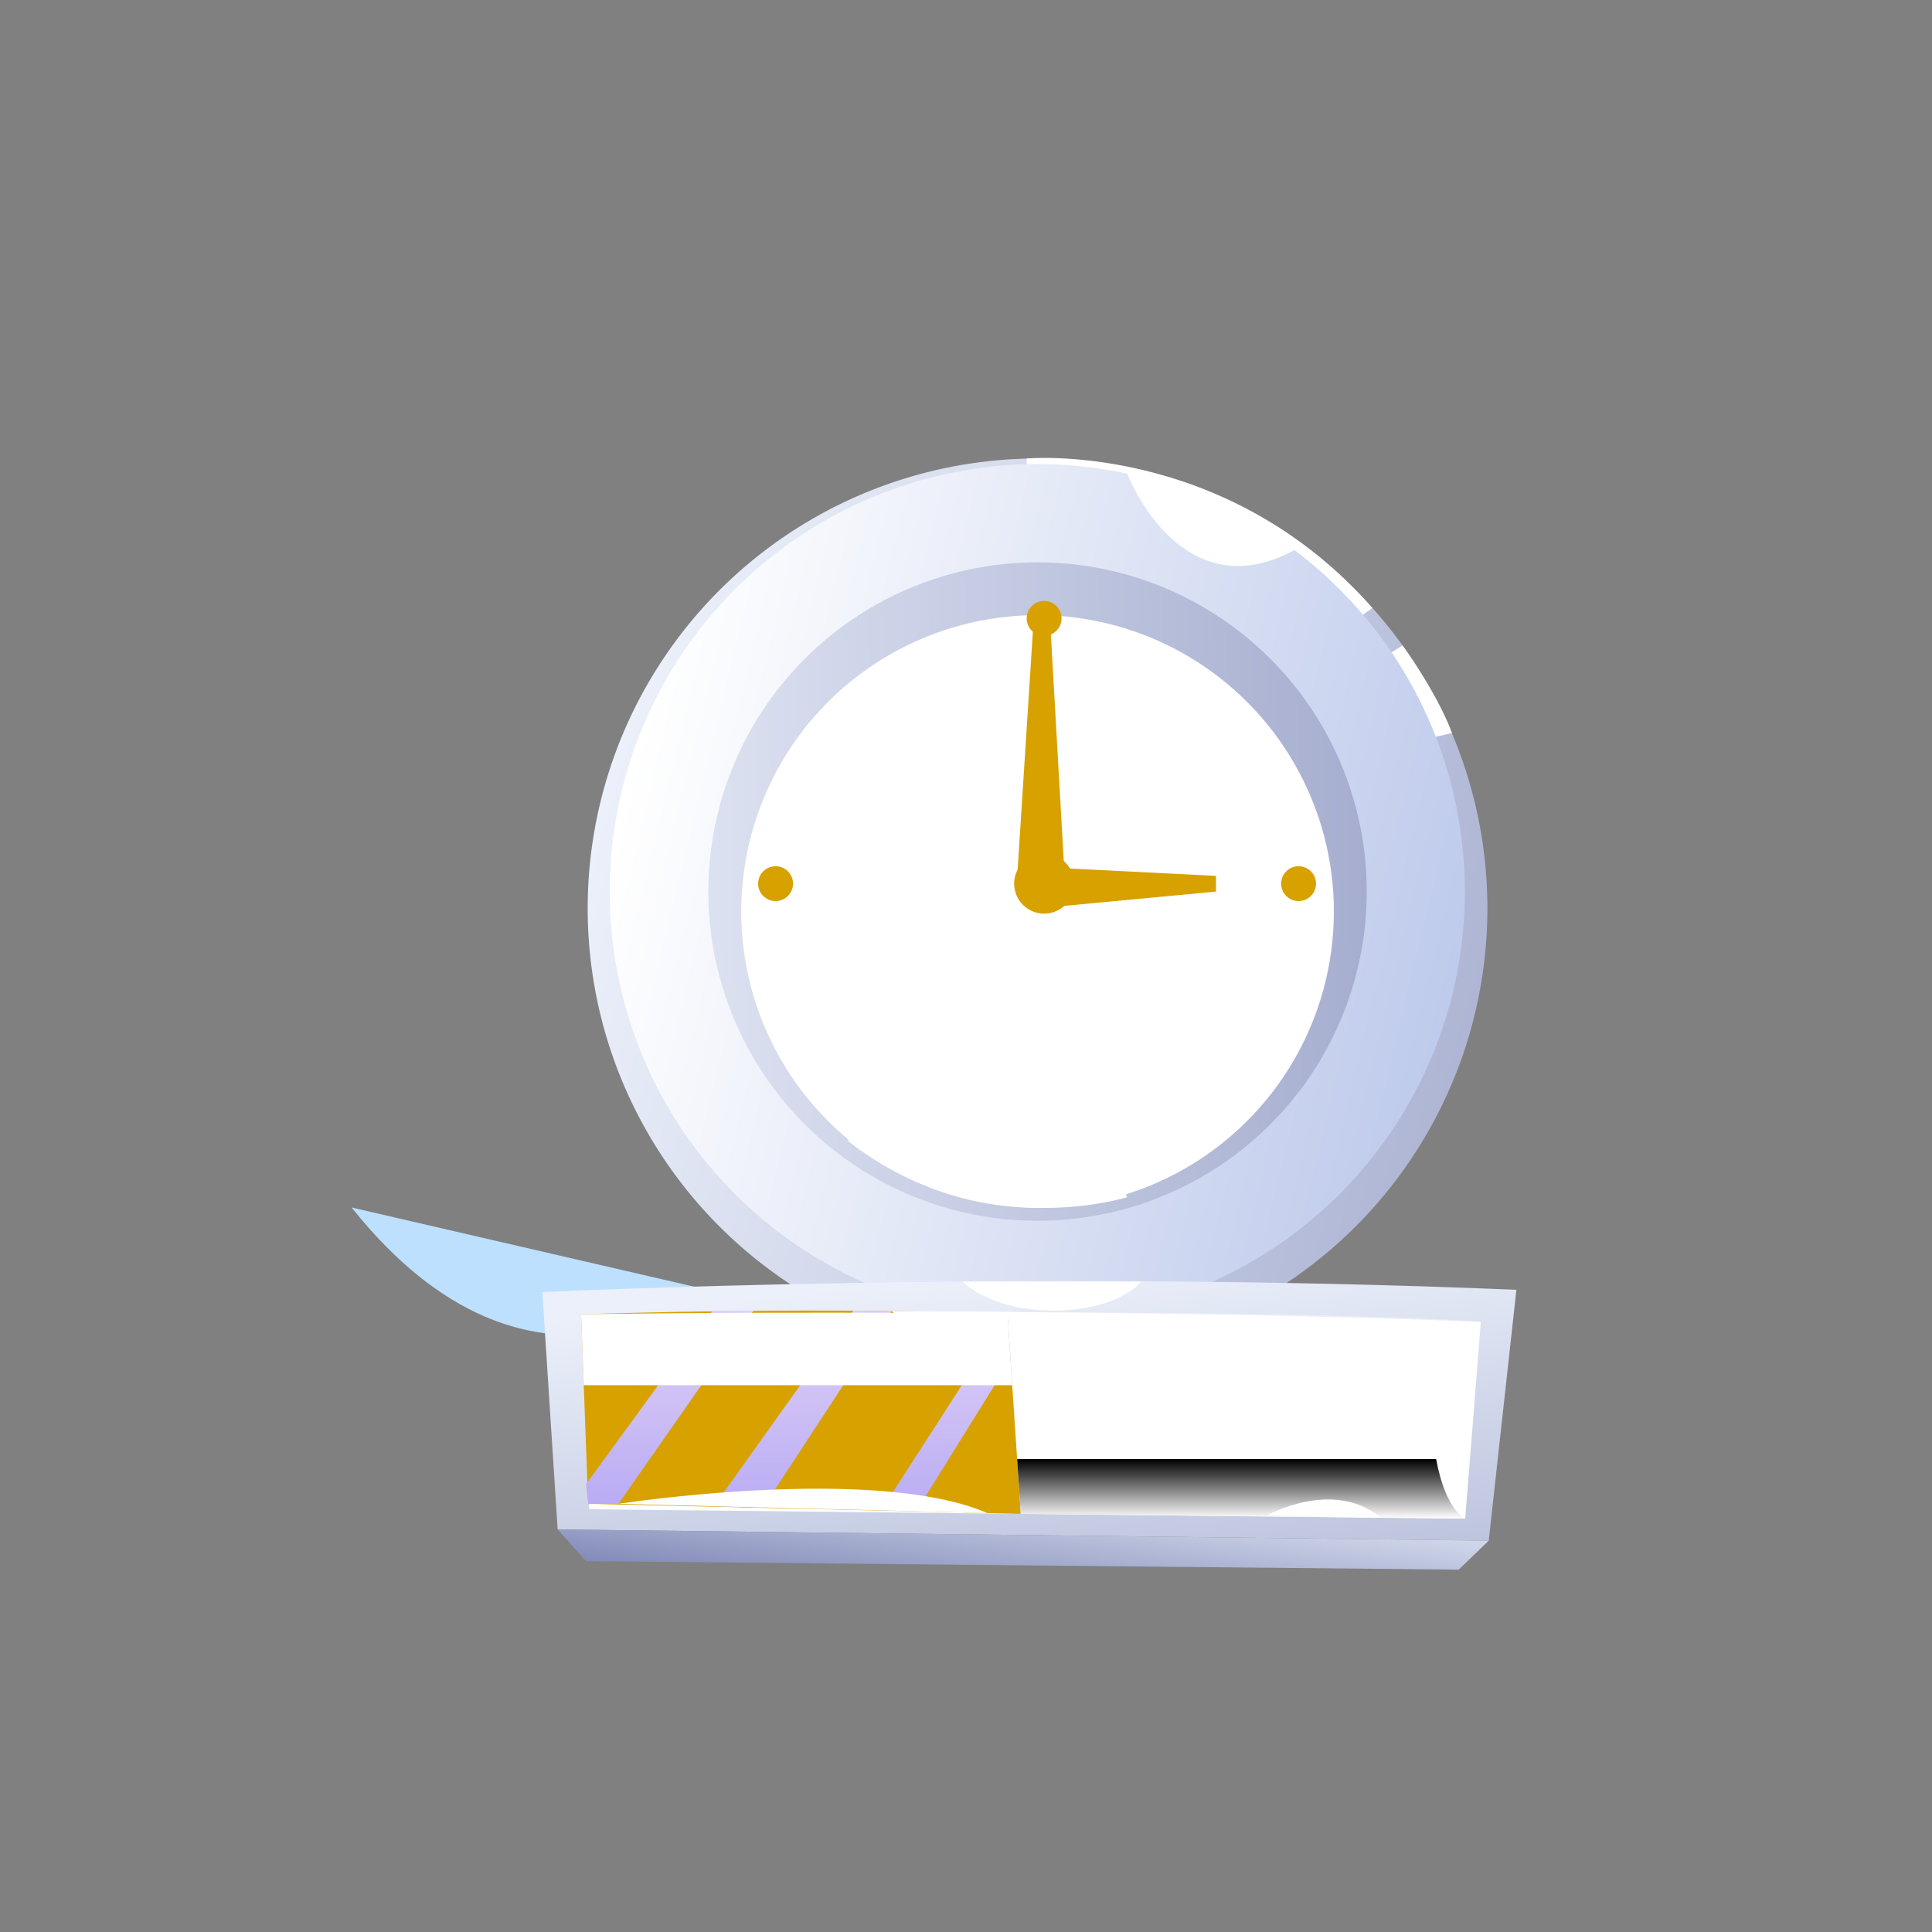 <svg xmlns="http://www.w3.org/2000/svg" xmlns:xlink="http://www.w3.org/1999/xlink" width="522" height="522" viewBox="0 0 522 522">
  <rect x="0" y="0" width="522" height="522" fill="#808080" stroke="none"/>
  <defs>
    <linearGradient id="linear-gradient" x1="0.5" y1="1" x2="0.5" gradientUnits="objectBoundingBox">
      <stop offset="0" stop-color="#1c257b"/>
      <stop offset="1" stop-color="#482c83"/>
    </linearGradient>
    <linearGradient id="linear-gradient-2" x1="0.45" y1="1.708" x2="0.5" gradientUnits="objectBoundingBox">
      <stop offset="0" stop-color="#848dba"/>
      <stop offset="1" stop-color="#ebf0fa"/>
    </linearGradient>
    <linearGradient id="linear-gradient-3" x1="0.5" x2="0.5" y2="1" gradientUnits="objectBoundingBox">
      <stop offset="0" stop-color="#fff"/>
      <stop offset="1" stop-color="#bfcbec"/>
    </linearGradient>
    <linearGradient id="linear-gradient-4" x1="0.69" y1="1.624" x2="0.219" y2="-0.238" xlink:href="#linear-gradient-2"/>
    <linearGradient id="linear-gradient-5" x1="1.375" y1="2.321" x2="0.5" y2="0" xlink:href="#linear-gradient-2"/>
    <linearGradient id="linear-gradient-6" x1="0.5" y1="1" x2="0.5" gradientUnits="objectBoundingBox">
      <stop offset="0" stop-color="#b9acf4"/>
      <stop offset="1" stop-color="#e1d1f5"/>
    </linearGradient>
    <linearGradient id="linear-gradient-9" x1="0.134" y1="1" x2="1.447" y2="0.5" xlink:href="#linear-gradient-2"/>
    <linearGradient id="linear-gradient-10" x1="0.5" y1="1" x2="0.5" gradientUnits="objectBoundingBox">
      <stop offset="0" stop-color="#fff"/>
      <stop offset="1"/>
    </linearGradient>
  </defs>
  <g id="Group_6837" data-name="Group 6837" transform="translate(-17521 -7685)">
    <rect id="Rectangle_2052" data-name="Rectangle 2052" width="522" height="522" transform="translate(17521 7685)" fill="none"/>
    <g id="Group_6829" data-name="Group 6829" transform="translate(17564.053 7699.123)">
      <path id="Path_16793" data-name="Path 16793" d="M115.106,153.966a4.715,4.715,0,1,1-4.713-4.716A4.714,4.714,0,0,1,115.106,153.966Z" transform="translate(126.886 154.381)" fill="url(#linear-gradient)"/>
      <g id="Group_3601" data-name="Group 3601" transform="translate(51.947 312.126)">
        <path id="Path_16800" data-name="Path 16800" d="M51.947,151.777l96.15,22.23S100.706,212.977,51.947,151.777Z" transform="translate(-51.947 -151.777)" fill="#bde0ff" style="mix-blend-mode: soft-light;isolation: isolate"/>
      </g>
      <g id="Group_3602" data-name="Group 3602" transform="translate(89.851 83.877)">
        <path id="Path_16823" data-name="Path 16823" d="M121.546,0A121.546,121.546,0,1,1,0,121.546,121.546,121.546,0,0,1,121.546,0Z" transform="translate(0 235.812) rotate(-75.944)" fill="url(#linear-gradient-2)"/>
        <path id="Path_16801" data-name="Path 16801" d="M106.206,101.312V91.688s53.509-4.948,93.394,40.369l-7.775,5.671S160.061,99.853,106.206,101.312Z" transform="translate(38.284 -65.808)" fill="#fff" style="mix-blend-mode: soft-light;isolation: isolate"/>
        <path id="Path_16802" data-name="Path 16802" d="M133.989,111.634l8.158-5.032s9.352,12.787,13.359,23.682l-9.5,2.158A121.2,121.2,0,0,0,133.989,111.634Z" transform="translate(103.895 -30.211)" fill="#fff" style="mix-blend-mode: soft-light;isolation: isolate"/>
        <circle id="Ellipse_220" data-name="Ellipse 220" cx="115.581" cy="115.581" r="115.581" transform="matrix(0.233, -0.972, 0.972, 0.233, 8.081, 228.331)" fill="url(#linear-gradient-3)"/>
        <circle id="Ellipse_221" data-name="Ellipse 221" cx="88.95" cy="88.95" r="88.95" transform="translate(40.241 208.733) rotate(-76.563)" fill="url(#linear-gradient-4)"/>
        <circle id="Ellipse_222" data-name="Ellipse 222" cx="80.066" cy="80.066" r="80.066" transform="translate(50.963 207.563) rotate(-76.578)" fill="#fff"/>
        <path id="Path_16803" data-name="Path 16803" d="M105.367,178.241l4.725-73.816h4.386l4.2,73.816Z" transform="translate(36.303 -35.353)" fill="#d7a100"/>
        <path id="Path_16804" data-name="Path 16804" d="M107.888,135.516l-.769-11.112,48.087,2.417v4.235Z" transform="translate(40.439 11.831)" fill="#d7a100"/>
        <path id="Path_16805" data-name="Path 16805" d="M121.4,131.439a8.1,8.1,0,1,1-8.1-8.1A8.1,8.1,0,0,1,121.4,131.439Z" transform="translate(35.906 9.311)" fill="#d7a100"/>
        <circle id="Ellipse_223" data-name="Ellipse 223" cx="4.714" cy="4.714" r="4.714" transform="translate(71.932 136.036)" fill="#d7a100"/>
        <circle id="Ellipse_224" data-name="Ellipse 224" cx="4.714" cy="4.714" r="4.714" transform="translate(213.242 136.036)" fill="#d7a100"/>
        <circle id="Ellipse_225" data-name="Ellipse 225" cx="4.714" cy="4.714" r="4.714" transform="translate(144.489 64.358)" fill="#d7a100"/>
        <path id="Path_16807" data-name="Path 16807" d="M91.833,156.586l10.327-14.471s23.366,16.5,59.866,14.051l5.234,15.648S127.3,184.541,91.833,156.586Z" transform="translate(4.341 53.654)" fill="#fff" style="mix-blend-mode: soft-light;isolation: isolate"/>
        <path id="Path_16808" data-name="Path 16808" d="M114.271,92.756s14.283,37.606,45.354,20.714A100.936,100.936,0,0,0,114.271,92.756Z" transform="translate(57.33 -62.909)" fill="#fff"/>
      </g>
      <g id="Group_3603" data-name="Group 3603" transform="translate(103.479 332.015)">
        <path id="Path_16809" data-name="Path 16809" d="M71.415,224.781l-4.138-64.125s130.105-6.236,263.179-.612l-7.476,67.775Z" transform="translate(-67.277 -157.694)" fill="url(#linear-gradient-5)"/>
        <path id="Path_16810" data-name="Path 16810" d="M72.615,213.559l-2.222-52.706s118.979-2.568,243.094,2.057l-4.222,53.17Z" transform="translate(-59.918 -151.911)" fill="#fff"/>
        <path id="Path_16811" data-name="Path 16811" d="M313.487,162.764a47.412,47.412,0,0,0-11.133,23.07L80.471,182.872,70.393,160.706S258.619,158.683,313.487,162.764Z" transform="translate(-59.918 -151.764)" fill="#fff" opacity="0.4" style="mix-blend-mode: multiply;isolation: isolate"/>
        <path id="Path_16812" data-name="Path 16812" d="M70.393,161.042,72.3,212.279l116.881,2.709L185.6,161.042S145.507,158.837,70.393,161.042Z" transform="translate(-59.918 -152.1)" fill="#d7a100"/>
        <path id="Path_16813" data-name="Path 16813" d="M70.791,206.96l34.2-46.9h11.046l-36.5,52.216H71.362Z" transform="translate(-58.979 -152.1)" fill="url(#linear-gradient-6)" style="mix-blend-mode: soft-light;isolation: isolate"/>
        <path id="Path_16814" data-name="Path 16814" d="M81.061,212.893l37.705-52.817,10.371.107L94.32,213.341Z" transform="translate(-34.726 -152.068)" fill="url(#linear-gradient-6)" style="mix-blend-mode: soft-light;isolation: isolate"/>
        <path id="Path_16815" data-name="Path 16815" d="M94.507,213.37l34.147-53.016.816,12.278L104.132,213.37Z" transform="translate(-2.973 -151.411)" fill="url(#linear-gradient-6)" style="mix-blend-mode: soft-light;isolation: isolate"/>
        <path id="Path_16816" data-name="Path 16816" d="M68.508,177.651l7.672,8.57,235.791,2.3,8.1-7.827Z" transform="translate(-64.369 -110.564)" fill="url(#linear-gradient-9)"/>
        <path id="Path_16817" data-name="Path 16817" d="M70.393,160.646l.716,19.181H186.874L185.6,160.646S146.108,159.711,70.393,160.646Z" transform="translate(-59.918 -151.704)" fill="#fff" style="mix-blend-mode: soft-light;isolation: isolate"/>
        <path id="Path_16818" data-name="Path 16818" d="M95.362,160.108s13.863,14.085,32.546.232Z" transform="translate(-0.953 -151.993)" fill="#fff"/>
        <path id="Path_16819" data-name="Path 16819" d="M101.076,157.755s7.479,8.021,24.9,7.832,23.309-7.832,23.309-7.832S108.273,157.684,101.076,157.755Z" transform="translate(12.541 -157.624)" fill="#fff"/>
        <path id="Path_16820" data-name="Path 16820" d="M73.391,178.471s69.144-10.7,99.707,2.5Z" transform="translate(-52.839 -118.292)" fill="#fff" style="mix-blend-mode: soft-light;isolation: isolate"/>
        <path id="Path_16821" data-name="Path 16821" d="M226.5,188.088s-5.231-2.007-7.853-16.092H105.438l.985,14.811Z" transform="translate(22.842 -123.919)" fill="url(#linear-gradient-10)" style="mix-blend-mode: screen;isolation: isolate"/>
        <path id="Path_16822" data-name="Path 16822" d="M125.514,179.565s17.914-10.108,30.8.6Z" transform="translate(70.252 -116.244)" fill="#fff"/>
      </g>
    </g>
  </g>
</svg>
